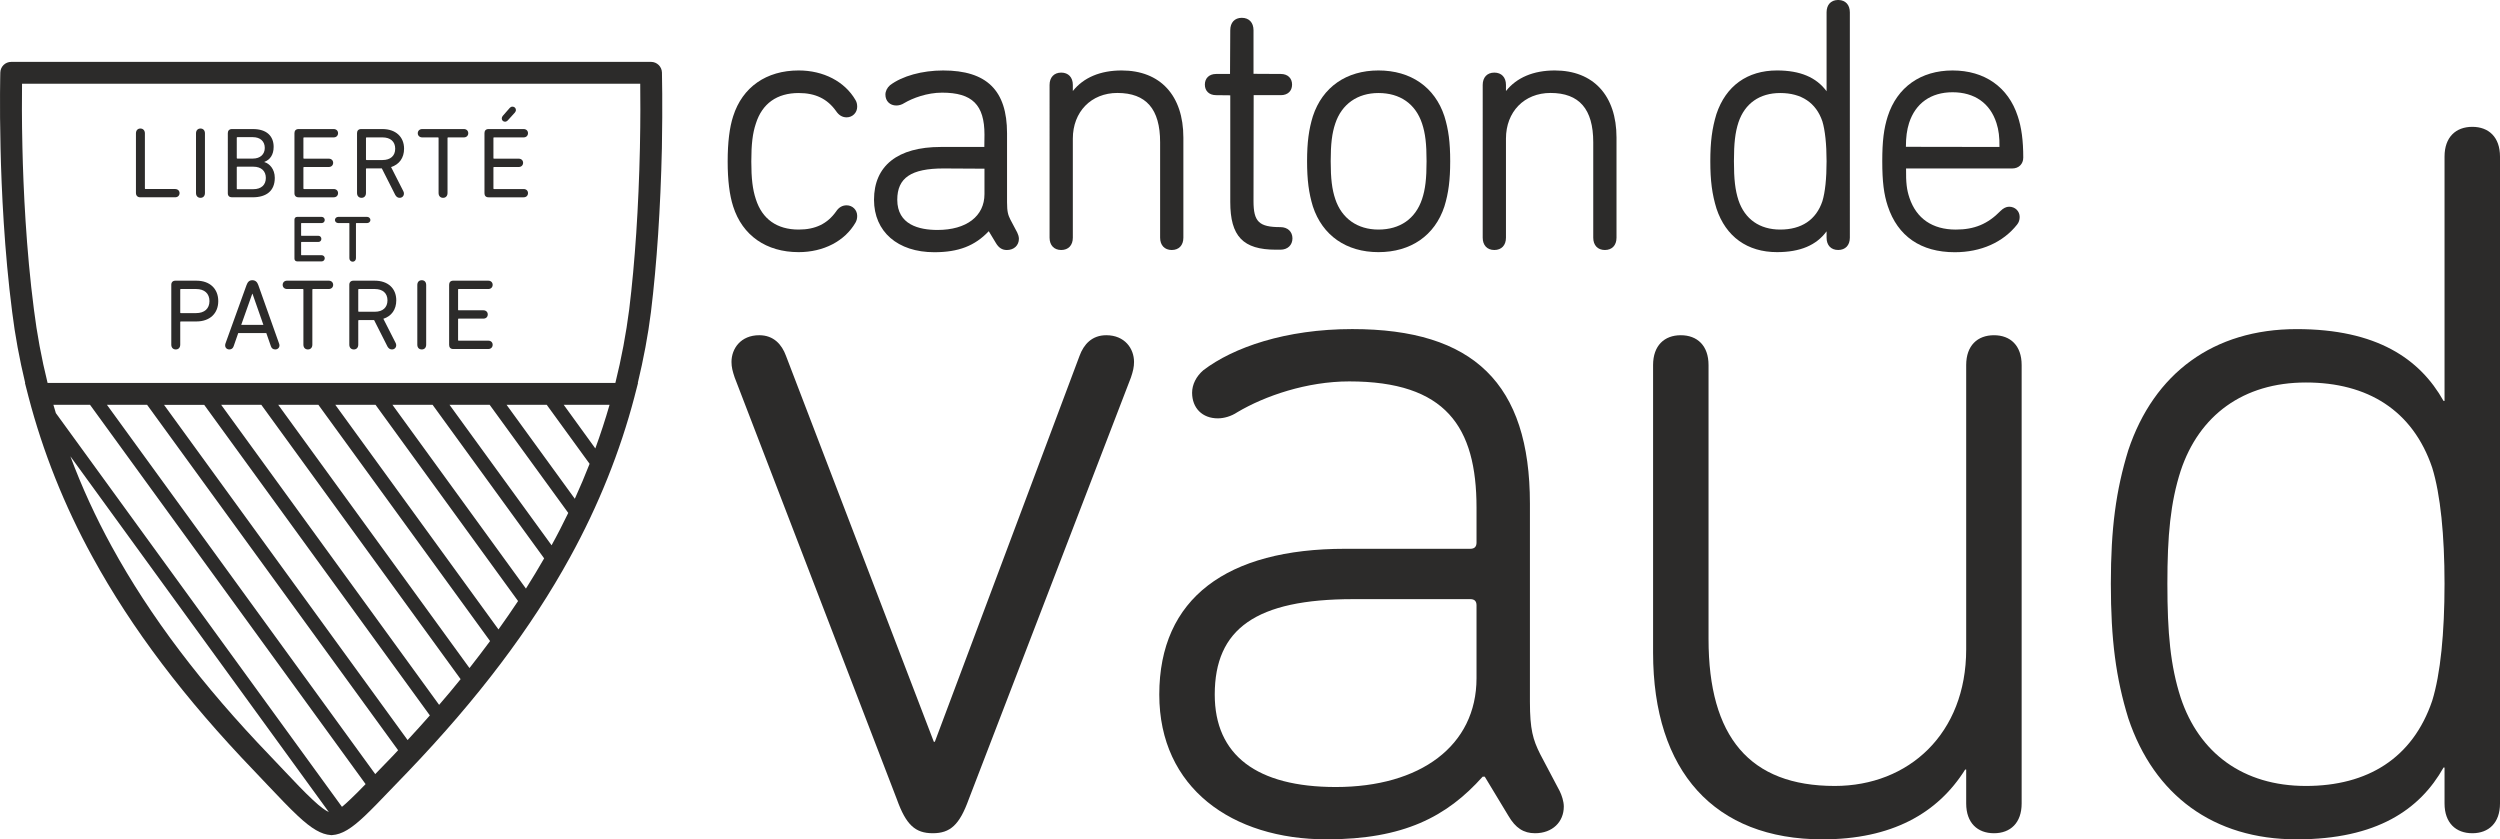 <?xml version="1.0" encoding="utf-8"?>
<!-- Generator: Adobe Illustrator 16.0.0, SVG Export Plug-In . SVG Version: 6.00 Build 0)  -->
<!DOCTYPE svg PUBLIC "-//W3C//DTD SVG 1.1//EN" "http://www.w3.org/Graphics/SVG/1.1/DTD/svg11.dtd">
<svg version="1.1" id="Layer_1" xmlns="http://www.w3.org/2000/svg" xmlns:xlink="http://www.w3.org/1999/xlink" x="0px" y="0px"
	 width="326.801px" height="109.72px" viewBox="0 0 326.801 109.72" enable-background="new 0 0 326.801 109.72"
	 xml:space="preserve">
<g>
	<path fill="#2C2B2A" d="M104.401,32.96c-4.23,0-7.35-2.17-8.56-5.97c-0.479-1.49-0.72-3.41-0.72-5.88c0-2.471,0.24-4.46,0.72-5.92
		c1.21-3.801,4.33-5.98,8.56-5.98c3.25,0,6.03,1.45,7.43,3.87c0.15,0.25,0.22,0.52,0.22,0.88c0,0.771-0.61,1.38-1.38,1.38
		c-0.56,0-1.02-0.28-1.38-0.819c-1.15-1.61-2.7-2.36-4.89-2.36c-2.84,0-4.77,1.38-5.59,3.979c-0.43,1.271-0.6,2.71-0.6,4.971
		c0,2.229,0.17,3.649,0.59,4.92c0.83,2.609,2.76,3.979,5.6,3.979c2.19,0,3.74-0.75,4.89-2.359c0.35-0.54,0.82-0.811,1.38-0.811
		c0.77,0,1.38,0.601,1.38,1.38c0,0.351-0.07,0.62-0.22,0.88C110.431,31.521,107.651,32.96,104.401,32.96z"/>
	<path fill="#2C2B2A" d="M123.341,22.021c-4.24,0-6.05,1.229-6.05,4.09c0,3.27,2.86,3.949,5.26,3.949c3.79,0,6.14-1.8,6.14-4.689
		v-3.32L123.341,22.021z M122.131,32.97c-4.79,0-7.88-2.689-7.88-6.859c0-4.44,3.09-6.9,8.72-6.9h5.7l0.02-1.61
		c0-3.899-1.6-5.489-5.54-5.489c-1.96,0-3.85,0.71-4.96,1.37c-0.3,0.199-0.68,0.31-1.02,0.31c-0.84,0-1.43-0.58-1.43-1.42
		c0-0.45,0.22-0.9,0.6-1.23c1.6-1.21,4.2-1.93,6.95-1.93c5.7,0,8.35,2.61,8.35,8.21v9.021c0,1.25,0.141,1.67,0.44,2.27l0.89,1.68
		c0.101,0.2,0.22,0.53,0.22,0.82c0,0.87-0.65,1.47-1.57,1.47c-0.62,0-1.07-0.29-1.44-0.92l-0.93-1.54
		C127.441,32.14,125.291,32.97,122.131,32.97z"/>
	<path fill="#2C2B2A" d="M153.171,32.68c-0.93,0-1.52-0.62-1.52-1.609V18.59c0-4.33-1.82-6.439-5.59-6.439
		c-3.42,0-5.82,2.46-5.82,5.97v12.95c0,0.989-0.58,1.609-1.521,1.609c-0.93,0-1.52-0.62-1.52-1.609V11.1
		c0-0.989,0.59-1.609,1.52-1.609c0.94,0,1.521,0.62,1.521,1.609V11.9c1.399-1.761,3.59-2.69,6.38-2.69c5.06,0,8.07,3.28,8.07,8.771
		v13.09C154.691,32.06,154.111,32.68,153.171,32.68z"/>
	<path fill="#2C2B2A" d="M167.381,32.64h-0.6c-4.29,0-5.96-1.75-5.96-6.239V12.46l-1.851-0.02c-0.899,0-1.47-0.54-1.47-1.381
		c0-0.84,0.57-1.39,1.47-1.39h1.82l0.03-5.72c0-1,0.58-1.62,1.51-1.62c0.94,0,1.53,0.62,1.53,1.62v5.7l3.57,0.02
		c0.9,0,1.471,0.55,1.471,1.39c0,0.841-0.57,1.381-1.471,1.381h-3.55l-0.02,13.859c0,2.69,0.72,3.391,3.52,3.391
		c0.94,0,1.57,0.59,1.57,1.47S168.321,32.64,167.381,32.64z"/>
	<path fill="#2C2B2A" d="M180.19,12.16c-2.739,0-4.8,1.45-5.64,3.979c-0.43,1.28-0.6,2.66-0.6,4.931c0,2.29,0.17,3.68,0.6,4.96
		c0.84,2.529,2.9,3.979,5.64,3.979c2.82,0,4.841-1.41,5.7-3.979c0.431-1.29,0.591-2.681,0.591-4.96c0-2.261-0.16-3.641-0.591-4.931
		C185.031,13.57,183.011,12.16,180.19,12.16z M180.19,32.96c-4.189,0-7.319-2.17-8.569-5.97c-0.53-1.73-0.76-3.45-0.76-5.92
		c0-2.46,0.229-4.16,0.76-5.88c1.25-3.801,4.38-5.98,8.569-5.98c4.23,0,7.371,2.18,8.621,5.98c0.539,1.729,0.76,3.43,0.76,5.88
		c0,2.47-0.221,4.18-0.76,5.92C187.562,30.79,184.421,32.96,180.19,32.96z"/>
	<path fill="#2C2B2A" d="M209.791,32.68c-0.94,0-1.521-0.62-1.521-1.609V18.59c0-4.33-1.83-6.439-5.59-6.439
		c-3.43,0-5.82,2.46-5.82,5.97v12.95c0,0.989-0.579,1.609-1.52,1.609c-0.939,0-1.52-0.62-1.52-1.609V11.1
		c0-0.989,0.58-1.609,1.52-1.609c0.94,0,1.52,0.62,1.52,1.609V11.9c1.4-1.761,3.591-2.69,6.381-2.69c5.05,0,8.07,3.28,8.07,8.771
		v13.09C211.312,32.06,210.731,32.68,209.791,32.68z"/>
	<path fill="#2C2B2A" d="M255.241,12.06c-2.83,0-4.851,1.431-5.69,4.03c-0.28,0.891-0.41,1.851-0.41,3.101l12.23,0.02
		c0.02-1.27-0.101-2.229-0.39-3.12C260.151,13.49,258.11,12.06,255.241,12.06z M255.531,32.97c-4.44,0-7.46-2.09-8.761-6.029
		c-0.51-1.54-0.72-3.19-0.72-5.87c0-2.641,0.21-4.29,0.72-5.88c1.23-3.801,4.32-5.98,8.471-5.98c4.189,0,7.29,2.18,8.52,5.98
		c0.49,1.46,0.721,3.18,0.721,5.409c0,0.841-0.591,1.421-1.431,1.421h-13.89c-0.021,1.89,0.09,2.779,0.439,3.829
		c0.91,2.721,3.01,4.16,6.061,4.16c2.439,0,4.18-0.729,5.85-2.439c0.36-0.36,0.75-0.55,1.12-0.55c0.79,0,1.38,0.579,1.38,1.34
		c0,0.38-0.109,0.72-0.34,1C261.841,31.68,258.94,32.97,255.531,32.97z"/>
	<path fill="#2C2B2A" d="M117.241,104.49l-21.21-55.16c-0.271-0.81-0.41-1.35-0.41-2.021c0-1.739,1.21-3.489,3.63-3.489
		c1.88,0,2.95,1.21,3.49,2.689l19.33,50.46h0.13l18.92-50.46c0.54-1.479,1.61-2.689,3.49-2.689c2.42,0,3.63,1.75,3.63,3.489
		c0,0.671-0.13,1.211-0.4,2.021l-21.21,55.16c-1.21,3.35-2.42,4.43-4.7,4.43C119.651,108.92,118.441,107.84,117.241,104.49z"/>
	<path fill="#2C2B2A" d="M193.011,88.65v-9.53c0-0.54-0.27-0.8-0.81-0.8h-15.3c-12.74,0-18.11,3.89-18.11,12.479
		c0,7.92,5.5,12.08,15.83,12.08C185.631,102.88,193.011,97.51,193.011,88.65z M204.421,105.43c0,2.011-1.48,3.49-3.76,3.49
		c-1.48,0-2.55-0.67-3.49-2.29l-3.08-5.1h-0.279c-4.69,5.24-10.33,8.189-20.4,8.189c-12.34,0-21.87-6.71-21.87-18.92
		c0-12.62,8.86-19.06,24.29-19.06h16.37c0.54,0,0.81-0.271,0.81-0.811v-4.56c0-10.6-4.029-16.51-16.64-16.51
		c-5.51,0-11.01,1.88-14.63,4.029c-0.811,0.54-1.75,0.801-2.55,0.801c-2.02,0-3.36-1.341-3.36-3.351c0-1.069,0.54-2.149,1.48-2.95
		c3.89-2.96,10.73-5.369,19.459-5.369c15.84,0,23.221,7.109,23.221,22.81v25.91c0,3.62,0.399,4.96,1.34,6.84l2.55,4.83
		C204.151,103.95,204.421,104.76,204.421,105.43L204.421,105.43z"/>
	<path fill="#2C2B2A" d="M257.021,105.03v-4.44h-0.13c-3.62,5.78-9.659,9.13-18.659,9.13c-14.091,0-22.141-8.859-22.141-24.42V47.72
		c0-2.55,1.48-3.899,3.62-3.899c2.149,0,3.63,1.35,3.63,3.899v35.83c0,12.75,5.36,19.19,16.5,19.19c9.67,0,17.18-6.84,17.18-17.851
		V47.72c0-2.55,1.48-3.899,3.631-3.899c2.149,0,3.619,1.35,3.619,3.899v57.311c0,2.54-1.47,3.89-3.619,3.89
		C258.501,108.92,257.021,107.57,257.021,105.03z"/>
	<path fill="#2C2B2A" d="M317.94,91.6c1.08-3.489,1.61-8.85,1.61-15.3c0-6.3-0.53-11.67-1.61-15.16
		c-2.549-7.52-8.459-11.14-16.51-11.14c-8.189,0-13.96,4.29-16.369,11.54c-1.341,4.16-1.74,8.46-1.74,14.76
		c0,6.45,0.399,10.74,1.74,14.9c2.409,7.25,8.18,11.54,16.369,11.54C309.481,102.74,315.391,99.12,317.94,91.6z M319.551,105.03
		v-4.7h-0.13c-3.09,5.5-8.73,9.39-19.2,9.39c-10.87,0-18.649-5.77-22.01-15.83c-1.61-5.239-2.28-10.21-2.28-17.59
		c0-7.25,0.67-12.21,2.28-17.45c3.36-10.06,11.14-15.829,22.01-15.829c10.47,0,16.11,3.89,19.2,9.39h0.13V20.47
		c0-2.55,1.48-3.89,3.63-3.89c2.141,0,3.62,1.34,3.62,3.89v84.561c0,2.54-1.479,3.89-3.62,3.89
		C321.031,108.92,319.551,107.57,319.551,105.03z"/>
	<path fill="#2C2B2A" d="M83.651,19.31c-0.17,7.78-0.64,14.891-1.4,21.131c-0.41,3.189-1,6.35-1.81,9.619H6.221
		c-0.81-3.279-1.39-6.43-1.79-9.63c-1.02-7.859-1.38-15.83-1.5-21.13c-0.09-3.729-0.069-6.71-0.05-8.35h80.81
		C83.711,12.59,83.731,15.56,83.651,19.31z M77.821,58.62l-4.13-5.7h5.99C79.131,54.83,78.511,56.73,77.821,58.62z M26.691,52.92
		l29.5,40.601c-0.94,1.069-1.91,2.14-2.91,3.22l-31.84-43.82H26.691z M34.161,52.92l26.05,35.86c-0.9,1.12-1.84,2.24-2.81,3.359
		l-28.49-39.22H34.161z M41.621,52.92l22.44,30.88c-0.87,1.17-1.76,2.351-2.69,3.53l-25-34.41H41.621z M49.091,52.92l18.63,25.65
		c-0.82,1.229-1.67,2.47-2.56,3.71l-21.33-29.36H49.091z M56.551,52.92l14.58,20.07c-0.76,1.319-1.55,2.64-2.38,3.95L51.301,52.92
		H56.551z M64.011,52.92l10.271,14.13c-0.69,1.42-1.41,2.84-2.18,4.23l-13.34-18.36H64.011z M71.471,52.92l5.601,7.71
		c-0.601,1.53-1.24,3.05-1.931,4.57l-8.92-12.28H71.471z M49.051,101.19L13.981,52.92h5.25l32.81,45.15
		c-0.25,0.26-0.48,0.51-0.72,0.77C50.501,99.68,49.741,100.46,49.051,101.19z M45.721,104.56c-0.39,0.381-0.729,0.671-1.02,0.91
		L7.301,54c-0.1-0.36-0.22-0.72-0.32-1.08h4.79l36.02,49.58C47.031,103.29,46.331,103.99,45.721,104.56z M36.991,100.58l-1.64-1.73
		c-8.95-9.3-15.74-18.27-20.75-27.42c-2.1-3.83-3.91-7.77-5.4-11.779l33.79,46.51c-0.41-0.19-1.061-0.62-2.11-1.61
		C39.811,103.56,38.501,102.18,36.991,100.58z M86.531,9.48c-0.021-0.78-0.66-1.391-1.43-1.391H1.471c-0.78,0-1.41,0.61-1.43,1.391
		c0,0.04-0.11,4.06,0.03,9.89c0.12,5.37,0.49,13.439,1.52,21.42c0.38,3.08,0.95,6.13,1.7,9.27h-0.03l0.46,1.79
		c1.87,7.181,4.68,14.24,8.37,20.96c5.13,9.381,12.07,18.54,21.19,28.021l1.63,1.72c1.55,1.63,2.88,3.04,4.02,4.101
		c1.79,1.68,3.08,2.43,4.311,2.51l0.09,0.01l0.1-0.01c1.23-0.08,2.47-0.811,4.26-2.51c0.95-0.9,2.05-2.04,3.32-3.37
		c0.72-0.75,1.5-1.561,2.36-2.45c9.13-9.54,16.05-18.7,21.16-28.02c3.7-6.73,6.53-13.79,8.41-20.961l0,0v-0.01l0.46-1.779h-0.03
		c0.75-3.12,1.34-6.23,1.72-9.271c0.771-6.34,1.25-13.54,1.43-21.42C86.631,13.53,86.531,9.521,86.531,9.48z"/>
	<path fill="#2C2B2A" d="M17.771,17.43c0-0.39,0.24-0.63,0.58-0.63c0.34,0,0.59,0.24,0.59,0.63v7.2c0,0.05,0.03,0.08,0.08,0.08h3.87
		c0.351,0,0.58,0.23,0.58,0.53c0,0.319-0.229,0.55-0.58,0.55h-4.55c-0.36,0-0.57-0.22-0.57-0.57V17.43z"/>
	<path fill="#2C2B2A" d="M25.621,17.43c0-0.39,0.24-0.63,0.59-0.63c0.34,0,0.58,0.24,0.58,0.63v7.801c0,0.39-0.24,0.63-0.58,0.63
		c-0.35,0-0.59-0.24-0.59-0.63V17.43z"/>
	<path fill="#2C2B2A" d="M31.031,24.73h2.08c1.069,0,1.64-0.58,1.64-1.471c0-0.88-0.57-1.47-1.64-1.47h-2.08
		c-0.061,0-0.08,0.03-0.08,0.08v2.78C30.951,24.71,30.971,24.73,31.031,24.73z M33.051,20.73c0.98,0,1.561-0.57,1.561-1.391
		c0-0.859-0.58-1.41-1.561-1.41h-2.02c-0.061,0-0.08,0.03-0.08,0.08v2.641c0,0.05,0.02,0.08,0.08,0.08H33.051z M29.781,17.39
		c0-0.31,0.2-0.52,0.53-0.52h2.76c1.79,0,2.7,0.92,2.7,2.33c0,1.04-0.48,1.689-1.21,1.96v0.03c0.64,0.17,1.36,0.89,1.36,2.06
		c0,1.68-1.07,2.54-2.89,2.54h-2.72c-0.33,0-0.53-0.19-0.53-0.52V17.39z"/>
	<path fill="#2C2B2A" d="M38.491,17.39c0-0.31,0.2-0.52,0.53-0.52h4.6c0.35,0,0.57,0.24,0.57,0.54c0,0.31-0.22,0.55-0.57,0.55h-3.88
		c-0.05,0-0.08,0.021-0.08,0.08v2.62c0,0.06,0.03,0.08,0.08,0.08h3.229c0.36,0,0.58,0.24,0.58,0.54c0,0.31-0.22,0.55-0.58,0.55
		h-3.229c-0.05,0-0.08,0.03-0.08,0.08v2.72c0,0.05,0.03,0.08,0.08,0.08h3.88c0.35,0,0.57,0.23,0.57,0.53c0,0.32-0.22,0.55-0.57,0.55
		h-4.6c-0.33,0-0.53-0.2-0.53-0.52V17.39z"/>
	<path fill="#2C2B2A" d="M51.661,19.44c0-0.931-0.62-1.48-1.66-1.48h-2.08c-0.05,0-0.08,0.021-0.08,0.08v2.81
		c0,0.051,0.03,0.07,0.08,0.07h2.08C51.041,20.92,51.661,20.37,51.661,19.44z M46.671,25.23V17.39c0-0.31,0.2-0.52,0.53-0.52h2.79
		c1.729,0,2.83,1.01,2.83,2.57c0,1.199-0.63,2.06-1.7,2.399l1.6,3.15c0.061,0.109,0.08,0.2,0.08,0.319c0,0.29-0.21,0.551-0.56,0.551
		c-0.24,0-0.42-0.12-0.57-0.37l-1.76-3.48h-1.99c-0.05,0-0.08,0.03-0.08,0.08v3.141c0,0.39-0.24,0.63-0.58,0.63
		C46.911,25.86,46.671,25.62,46.671,25.23z"/>
	<path fill="#2C2B2A" d="M60.641,16.87c0.351,0,0.57,0.24,0.57,0.55c0,0.3-0.22,0.54-0.57,0.54h-2.06c-0.05,0-0.08,0.021-0.08,0.08
		v7.19c0,0.39-0.24,0.63-0.58,0.63c-0.35,0-0.59-0.24-0.59-0.63v-7.19c0-0.06-0.03-0.08-0.08-0.08h-2.06
		c-0.35,0-0.58-0.24-0.58-0.54c0-0.31,0.229-0.55,0.58-0.55H60.641z"/>
	<path fill="#2C2B2A" d="M66.631,14.11c0.1-0.101,0.2-0.17,0.36-0.17c0.25,0,0.45,0.189,0.45,0.439c0,0.13-0.06,0.24-0.14,0.34
		l-0.9,0.99c-0.12,0.13-0.24,0.2-0.39,0.2c-0.229,0-0.42-0.18-0.42-0.42c0-0.13,0.05-0.25,0.14-0.351L66.631,14.11z M63.331,17.39
		c0-0.31,0.19-0.52,0.52-0.52h4.6c0.35,0,0.57,0.24,0.57,0.54c0,0.31-0.22,0.55-0.57,0.55h-3.88c-0.05,0-0.07,0.021-0.07,0.08v2.62
		c0,0.06,0.02,0.08,0.07,0.08h3.229c0.36,0,0.58,0.24,0.58,0.54c0,0.31-0.22,0.55-0.58,0.55h-3.229c-0.05,0-0.07,0.03-0.07,0.08
		v2.72c0,0.05,0.02,0.08,0.07,0.08h3.88c0.35,0,0.57,0.23,0.57,0.53c0,0.32-0.22,0.55-0.57,0.55h-4.6c-0.33,0-0.52-0.2-0.52-0.52
		V17.39z"/>
	<path fill="#2C2B2A" d="M38.491,28.71c0-0.21,0.14-0.36,0.36-0.36h3.2c0.24,0,0.4,0.2,0.4,0.41s-0.16,0.4-0.4,0.4h-2.64
		c-0.03,0-0.05,0.02-0.05,0.06v1.551c0,0.039,0.02,0.05,0.05,0.05h2.2c0.25,0,0.399,0.2,0.399,0.41s-0.149,0.399-0.399,0.399h-2.2
		c-0.03,0-0.05,0.021-0.05,0.061V33.3c0,0.04,0.02,0.061,0.05,0.061h2.64c0.24,0,0.4,0.189,0.4,0.399s-0.16,0.41-0.4,0.41h-3.2
		c-0.22,0-0.36-0.149-0.36-0.36V28.71z"/>
	<path fill="#2C2B2A" d="M47.991,28.35c0.24,0,0.43,0.2,0.43,0.41s-0.19,0.4-0.43,0.4h-1.4c-0.04,0-0.06,0.02-0.06,0.06v4.53
		c0,0.271-0.19,0.46-0.42,0.46c-0.25,0-0.44-0.189-0.44-0.46v-4.53c0-0.04-0.02-0.06-0.05-0.06h-1.41c-0.24,0-0.43-0.19-0.43-0.4
		s0.189-0.41,0.43-0.41H47.991z"/>
	<path fill="#2C2B2A" d="M27.381,39.36c0-0.98-0.64-1.58-1.75-1.58h-1.99c-0.06,0-0.08,0.029-0.08,0.08v2.989
		c0,0.061,0.02,0.08,0.08,0.08h1.99C26.741,40.93,27.381,40.33,27.381,39.36z M22.391,37.22c0-0.319,0.2-0.529,0.53-0.529h2.75
		c1.79,0,2.86,1.08,2.86,2.67c0,1.58-1.07,2.66-2.86,2.66h-2.03c-0.06,0-0.08,0.029-0.08,0.079v2.95c0,0.4-0.24,0.63-0.58,0.63
		c-0.35,0-0.59-0.229-0.59-0.63V37.22z"/>
	<path fill="#2C2B2A" d="M34.431,42.47l-1.42-4.06h-0.04l-1.439,4.06H34.431z M29.481,44.88l2.74-7.6c0.15-0.42,0.37-0.65,0.76-0.65
		c0.4,0,0.65,0.23,0.79,0.65l2.7,7.6c0.03,0.08,0.061,0.17,0.061,0.271c0,0.319-0.25,0.529-0.55,0.529c-0.27,0-0.48-0.14-0.57-0.42
		l-0.6-1.72h-3.67l-0.6,1.72c-0.09,0.28-0.3,0.42-0.56,0.42c-0.31,0-0.55-0.21-0.55-0.529C29.431,45.05,29.451,44.96,29.481,44.88z"
		/>
	<path fill="#2C2B2A" d="M42.971,36.69c0.36,0,0.58,0.239,0.58,0.55c0,0.3-0.22,0.54-0.58,0.54h-2.06c-0.05,0-0.08,0.029-0.08,0.08
		v7.189c0,0.4-0.24,0.63-0.58,0.63c-0.35,0-0.59-0.229-0.59-0.63V37.86c0-0.051-0.021-0.08-0.07-0.08h-2.07
		c-0.35,0-0.57-0.24-0.57-0.54c0-0.311,0.22-0.55,0.57-0.55H42.971z"/>
	<path fill="#2C2B2A" d="M50.651,39.26c0-0.93-0.62-1.479-1.65-1.479h-2.09c-0.05,0-0.08,0.029-0.08,0.08v2.81
		c0,0.05,0.03,0.08,0.08,0.08h2.09C50.031,40.75,50.651,40.2,50.651,39.26z M45.661,45.05v-7.83c0-0.319,0.2-0.529,0.53-0.529h2.79
		c1.74,0,2.82,1.01,2.82,2.569c0,1.2-0.62,2.07-1.689,2.41l1.6,3.15c0.05,0.1,0.08,0.189,0.08,0.31c0,0.29-0.21,0.55-0.56,0.55
		c-0.24,0-0.42-0.12-0.57-0.359l-1.76-3.48h-1.99c-0.05,0-0.08,0.021-0.08,0.08v3.13c0,0.4-0.24,0.63-0.58,0.63
		C45.901,45.68,45.661,45.45,45.661,45.05z"/>
	<path fill="#2C2B2A" d="M54.551,37.26c0-0.399,0.23-0.63,0.59-0.63c0.34,0,0.57,0.23,0.57,0.63v7.79c0,0.4-0.23,0.63-0.57,0.63
		c-0.359,0-0.59-0.229-0.59-0.63V37.26z"/>
	<path fill="#2C2B2A" d="M58.711,37.22c0-0.319,0.19-0.529,0.52-0.529h4.6c0.35,0,0.57,0.239,0.57,0.54c0,0.31-0.22,0.55-0.57,0.55
		h-3.88c-0.05,0-0.07,0.029-0.07,0.08v2.63c0,0.05,0.02,0.069,0.07,0.069h3.229c0.36,0,0.58,0.24,0.58,0.54
		c0,0.32-0.22,0.551-0.58,0.551h-3.229c-0.05,0-0.07,0.029-0.07,0.08v2.72c0,0.05,0.02,0.08,0.07,0.08h3.88
		c0.35,0,0.57,0.229,0.57,0.54c0,0.31-0.22,0.55-0.57,0.55h-4.6c-0.33,0-0.52-0.21-0.52-0.53V37.22z"/>
	<path fill="#2C2B2A" d="M238.771,1.61V11.93c-1.34-1.83-3.47-2.72-6.479-2.72c-3.88,0-6.69,2.021-7.92,5.7
		c-0.57,1.86-0.8,3.649-0.8,6.16c0,2.56,0.229,4.31,0.81,6.2c1.22,3.67,4.03,5.689,7.91,5.689c3.01,0,5.14-0.89,6.479-2.72v0.83
		c0,1,0.58,1.609,1.521,1.609c0.93,0,1.521-0.609,1.521-1.609V1.61c0-0.971-0.561-1.58-1.451-1.61h-0.149
		C239.321,0.03,238.771,0.64,238.771,1.61z M227.251,16c0.83-2.479,2.77-3.84,5.46-3.84c2.78,0,4.69,1.28,5.51,3.7
		c0.351,1.149,0.55,3,0.55,5.21c0,2.26-0.189,4.069-0.55,5.239c-0.819,2.431-2.729,3.7-5.51,3.7c-2.69,0-4.63-1.359-5.46-3.84
		c-0.43-1.34-0.59-2.72-0.59-5.1C226.661,18.74,226.821,17.32,227.251,16z"/>
</g>
<g>
</g>
<g>
</g>
<g>
</g>
<g>
</g>
<g>
</g>
<g>
</g>
</svg>
